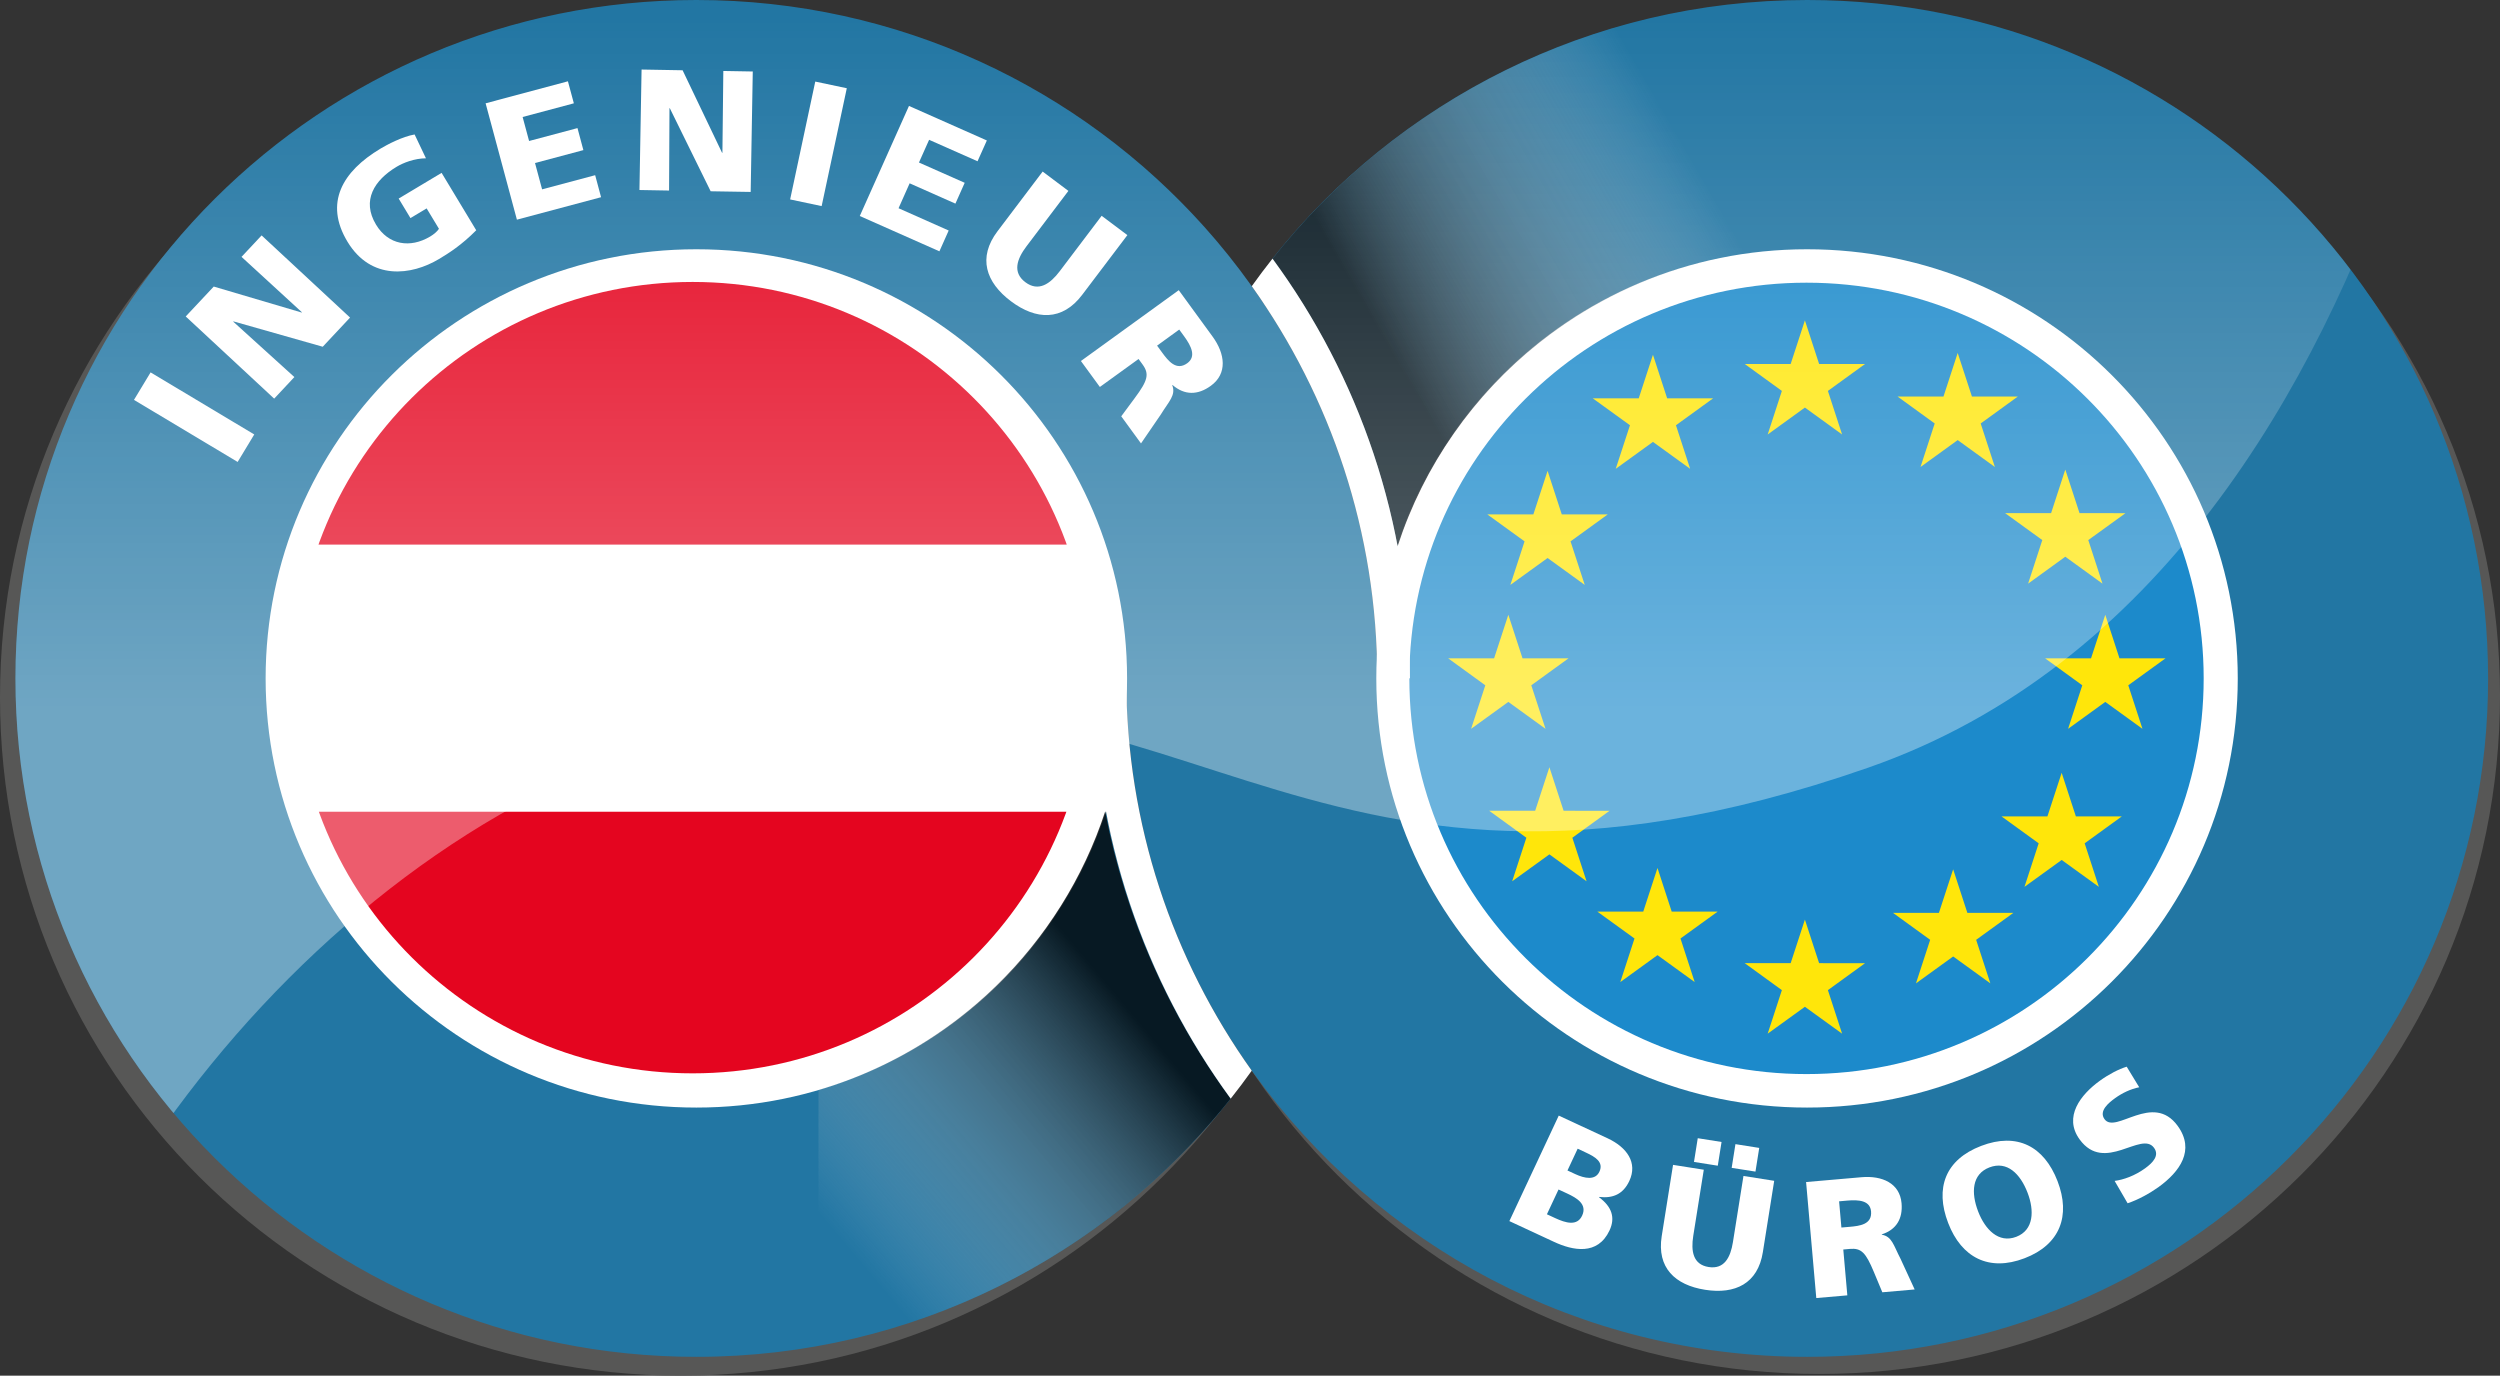 <?xml version="1.0" encoding="UTF-8"?><svg xmlns="http://www.w3.org/2000/svg" xmlns:xlink="http://www.w3.org/1999/xlink" viewBox="0 0 716.52 394.27"><rect x="0" y="0" width="716.52" height="394.27" fill="#333333" stroke="none"/><defs><style>.cls-1{fill-rule:evenodd;}.cls-1,.cls-2,.cls-3,.cls-4,.cls-5,.cls-6,.cls-7,.cls-8,.cls-9,.cls-10,.cls-11{stroke-width:0px;}.cls-1,.cls-9{fill:#fff;}.cls-2{fill:#e4051f;}.cls-3{fill:#2276a3;}.cls-12{isolation:isolate;}.cls-4{fill:none;}.cls-13{clip-path:url(#clippath-1);}.cls-5{fill:#1c8acb;}.cls-6{fill:url(#Unbenannter_Verlauf_26);opacity:.79;}.cls-6,.cls-8{mix-blend-mode:multiply;}.cls-14{clip-path:url(#clippath);}.cls-7{fill:#575756;}.cls-8{fill:url(#Unbenannter_Verlauf_27);opacity:.8;}.cls-10{fill:#ffe60a;}.cls-11{fill:url(#Unbenannter_Verlauf_41);opacity:.35;}</style><clipPath id="clippath"><path class="cls-4" d="M84.68,194.22c0,62.63,50.97,113.41,113.84,113.41s113.82-50.78,113.82-113.41-50.96-113.41-113.82-113.41-113.84,50.77-113.84,113.41"/></clipPath><linearGradient id="Unbenannter_Verlauf_27" x1="353.24" y1="124.37" x2="523.41" y2="26.12" gradientUnits="userSpaceOnUse"><stop offset=".26" stop-color="#000"/><stop offset=".78" stop-color="#f8f8f8" stop-opacity="0"/></linearGradient><linearGradient id="Unbenannter_Verlauf_26" x1="222.09" y1="370.84" x2="366.65" y2="249.54" gradientUnits="userSpaceOnUse"><stop offset=".13" stop-color="#fff" stop-opacity="0"/><stop offset=".69" stop-color="#000"/></linearGradient><clipPath id="clippath-1"><path class="cls-4" d="M517.95,0c-65.73,0-123.82,32.41-159.18,82.03C323.4,32.41,265.31,0,199.57,0,91.79,0,4.42,87.05,4.42,194.44s87.37,194.44,195.15,194.44c65.73,0,123.83-32.41,159.19-82.03,35.36,49.62,93.46,82.03,159.18,82.03,107.78,0,195.15-87.05,195.15-194.44S625.73,0,517.95,0Z"/></clipPath><linearGradient id="Unbenannter_Verlauf_41" x1="282.84" y1="-206.28" x2="282.84" y2="455.33" gradientUnits="userSpaceOnUse"><stop offset=".32" stop-color="#fff" stop-opacity="0"/><stop offset=".62" stop-color="#fff"/></linearGradient></defs><g class="cls-12"><g id="Ebene_1"><g id="schatten"><path class="cls-7" d="M326.22,199.35c0-107.39,87.37-194.44,195.15-194.44s195.15,87.05,195.15,194.44-87.37,194.44-195.15,194.44-195.15-87.05-195.15-194.44"/><path class="cls-7" d="M0,199.83C0,92.45,87.37,5.39,195.15,5.39s195.16,87.05,195.16,194.44-87.37,194.44-195.16,194.44S0,307.22,0,199.83"/></g><path id="kreise_blau" class="cls-3" d="M517.95,0c-62.17,0-117.51,29-153.25,74.13,24.76,33.73,39.39,75.3,39.39,120.29h-9.36c0-41.89-13.35-80.65-35.97-112.39-4.18-5.87-8.66-11.5-13.45-16.86C309.57,25.2,257.54,0,199.57,0,91.79,0,4.42,87.05,4.42,194.44s87.37,194.44,195.15,194.44c62.12,0,117.42-28.95,153.16-74-24.72-33.8-39.34-75.41-39.24-120.44l9.31.02c0,41.89,13.35,80.65,35.97,112.39.15.21.3.43.46.64,35.4,49.26,93.28,81.39,158.73,81.39,107.78,0,195.15-87.05,195.15-194.44S625.73,0,517.95,0Z"/><g id="kreise_weiss"><path class="cls-9" d="M394.46,194.44c0-67.93,55.27-123,123.45-123s123.45,55.06,123.45,123-55.27,123-123.45,123-123.45-55.06-123.45-123"/><path class="cls-9" d="M76.13,194.44c0-67.93,55.27-123,123.45-123s123.45,55.06,123.45,123-55.27,123-123.45,123-123.45-55.06-123.45-123"/></g><g id="ingenieur"><g class="cls-14"><rect class="cls-2" x="85.88" y="65.02" width="226.37" height="91.06"/><rect class="cls-2" x="85.88" y="232.65" width="226.37" height="91.06"/></g><polygon class="cls-9" points="68.11 132.4 72.87 124.52 43.16 106.73 38.4 114.61 68.11 132.4"/><polygon class="cls-9" points="78.58 114.25 84.37 108.07 66.85 92.19 66.91 92.11 92.5 99.38 100.33 91.02 74.98 67.47 69.22 73.62 86.53 89.5 86.47 89.58 61.26 82.13 53.23 90.7 78.58 114.25"/><path class="cls-9" d="M126.56,49.55l-12.3,7.36,3.38,5.6,4.64-2.78,3.53,5.85c-.52.78-1.44,1.56-2.5,2.2-5.79,3.46-12.04,2.42-15.54-3.4-4.17-6.92-.5-12.74,5.92-16.59,1.87-1.12,5.04-2.39,8.39-2.42l-3.25-6.83c-3.56.63-7.82,2.89-9.78,4.06-10.89,6.52-16.19,15.52-9.46,26.68,6.76,11.19,18.31,9.7,26.23,4.96,2.73-1.63,6.42-3.95,10.67-8.24l-9.92-16.45Z"/><polygon class="cls-9" points="148.15 62.96 172.27 56.52 170.58 50.21 155.37 54.27 153.34 46.72 167.2 43.02 165.51 36.71 151.64 40.41 149.79 33.53 164.47 29.61 162.77 23.3 139.18 29.61 148.15 62.96"/><polygon class="cls-9" points="183.27 54.46 191.76 54.61 191.88 31.01 191.97 31.01 203.68 54.82 215.15 55.01 215.75 20.49 207.31 20.34 207.05 43.79 206.95 43.79 195.64 20.14 183.88 19.93 183.27 54.46"/><polygon class="cls-9" points="226.46 57.16 235.49 59.07 242.7 25.29 233.66 23.38 226.46 57.16"/><polygon class="cls-9" points="246.42 61.91 269.24 72.03 271.9 66.07 257.53 59.68 260.71 52.54 273.83 58.36 276.49 52.39 263.38 46.58 266.29 40.07 280.17 46.22 282.84 40.26 260.52 30.36 246.42 61.91"/><path class="cls-9" d="M323.12,67.39l-7.38-5.54-12.02,15.89c-2.75,3.64-6.07,5.97-9.84,3.15-3.77-2.83-2.43-6.66.32-10.3l12.01-15.88-7.38-5.54-12.94,17.11c-5.71,7.55-3.36,14.64,3.86,20.06,7.21,5.42,14.71,5.71,20.41-1.84l12.95-17.11Z"/><path class="cls-1" d="M337.97,94.45l1.43,1.96c2.07,2.84,3.49,5.79.88,7.69-3.17,2.29-5.47-.69-7.23-3.09l-1.42-1.95,6.34-4.6ZM309.8,103.47l5.43,7.44,11.09-8.02,1.14,1.56c2.01,2.76,1.51,4.6-2.21,9.61l-3.89,5.26,5.66,7.77,5.65-8.25c2.39-3.88,4.4-5.58,3.3-8.44l.08-.06c3.47,2.99,7.24,2.95,10.98.24,4.82-3.49,4.12-9.16.5-14.12l-9.69-13.29-28.04,20.3Z"/></g><g id="büros"><path class="cls-5" d="M403.93,194.43c0-62.64,50.97-113.41,113.83-113.41s113.83,50.77,113.83,113.41-50.96,113.41-113.83,113.41-113.83-50.77-113.83-113.41"/><polygon class="cls-10" points="527.96 124.53 517.3 116.81 506.63 124.53 510.7 112.04 500.05 104.32 513.22 104.32 517.3 91.83 521.37 104.32 534.54 104.32 523.89 112.04 527.96 124.53"/><polygon class="cls-10" points="571.75 133.85 561.09 126.13 550.43 133.85 554.5 121.37 543.84 113.64 557.02 113.64 561.09 101.16 565.17 113.64 578.34 113.64 567.68 121.37 571.75 133.85"/><polygon class="cls-10" points="484.41 134.37 473.75 126.65 463.08 134.37 467.16 121.88 456.5 114.17 469.67 114.17 473.75 101.68 477.82 114.17 490.99 114.17 480.34 121.88 484.41 134.37"/><polygon class="cls-10" points="602.59 167.28 591.93 159.56 581.27 167.28 585.34 154.79 574.68 147.07 587.86 147.07 591.93 134.58 596.01 147.07 609.18 147.08 598.52 154.79 602.59 167.28"/><polygon class="cls-10" points="454.2 167.64 443.55 159.93 432.88 167.64 436.95 155.16 426.29 147.44 439.47 147.44 443.55 134.95 447.62 147.44 460.79 147.44 450.13 155.16 454.2 167.64"/><polygon class="cls-10" points="614.05 208.89 603.39 201.17 592.73 208.89 596.8 196.41 586.14 188.68 599.31 188.68 603.39 176.2 607.46 188.69 620.64 188.69 609.98 196.41 614.05 208.89"/><polygon class="cls-10" points="442.96 208.89 432.3 201.17 421.63 208.89 425.7 196.41 415.05 188.68 428.22 188.68 432.3 176.2 436.37 188.69 449.54 188.69 438.88 196.41 442.96 208.89"/><polygon class="cls-10" points="454.72 252.58 444.07 244.87 433.4 252.58 437.47 240.1 426.81 232.37 439.99 232.37 444.07 219.89 448.14 232.37 461.31 232.38 450.65 240.1 454.72 252.58"/><polygon class="cls-10" points="485.71 281.47 475.05 273.75 464.39 281.47 468.46 268.98 457.8 261.27 470.97 261.27 475.05 248.77 479.12 261.27 492.3 261.27 481.64 268.98 485.71 281.47"/><polygon class="cls-10" points="527.96 296.26 517.3 288.55 506.63 296.26 510.7 283.78 500.05 276.05 513.22 276.05 517.3 263.57 521.37 276.05 534.54 276.06 523.89 283.78 527.96 296.26"/><polygon class="cls-10" points="601.55 254.18 590.89 246.47 580.23 254.18 584.3 241.7 573.64 233.98 586.81 233.98 590.89 221.49 594.96 233.98 608.14 233.98 597.48 241.7 601.55 254.18"/><polygon class="cls-10" points="570.45 281.84 559.79 274.13 549.13 281.84 553.2 269.36 542.54 261.63 555.71 261.63 559.79 249.15 563.86 261.63 577.04 261.64 566.38 269.36 570.45 281.84"/><path class="cls-1" d="M452.16,329.22l2.35,1.1c2.69,1.25,5.19,2.72,3.89,5.5-1.19,2.55-4.24,1.93-6.89.7l-2.26-1.05,2.92-6.24ZM446.69,340.92l2.48,1.15c2.78,1.29,5.81,3.07,4.27,6.36-1.44,3.07-4.73,2.07-7.69.7l-2.39-1.11,3.33-7.1ZM432.6,349.98l12.78,5.94c5.43,2.53,12.53,3.98,15.92-3.26,1.73-3.68.65-6.82-3.01-9.52l.04-.09c3.92.45,6.87-.76,8.65-4.58,2.43-5.2-.63-9.62-6.28-12.25l-13.95-6.48-14.15,30.23Z"/><path class="cls-1" d="M508.5,338.43l-8.81-1.39-3.02,18.97c-.69,4.34-2.46,7.84-6.96,7.13-4.5-.71-5.1-4.58-4.41-8.92l3.02-18.97-8.81-1.39-3.25,20.44c-1.43,9.02,3.8,14,12.42,15.36,8.62,1.36,15.14-1.77,16.57-10.79l3.25-20.44ZM485.51,333.02l6.82,1.08,1.08-6.8-6.82-1.08-1.08,6.8ZM496.31,334.72l6.82,1.07,1.08-6.79-6.82-1.08-1.08,6.8Z"/><path class="cls-1" d="M527.09,344.31l2.35-.21c3.39-.29,6.54,0,6.82,3.1.33,3.76-3.29,4.17-6.16,4.42l-2.34.2-.66-7.52ZM520.57,372.03l8.89-.77-1.16-13.14,1.87-.17c3.3-.29,4.57,1.04,6.89,6.6l2.43,5.83,9.27-.81-4.04-8.77c-2.03-3.9-2.44-6.41-5.38-6.92v-.1c4.2-1.37,6.05-4.51,5.66-8.94-.51-5.72-5.57-7.96-11.49-7.44l-15.87,1.38,2.92,33.23Z"/><path class="cls-1" d="M566.96,347.24c-2.08-5.4-1.82-10.72,3.24-12.66,5.06-1.93,8.83,1.84,10.91,7.25,1.98,5.13,1.82,10.72-3.24,12.65-5.06,1.94-8.93-2.11-10.91-7.24M558.36,350.52c3.81,9.91,11.67,14.01,21.88,10.11,10.21-3.9,13.28-12.2,9.47-22.1-3.85-9.99-11.58-14.05-21.88-10.11-10.3,3.94-13.32,12.1-9.47,22.1"/><path class="cls-9" d="M609.78,344.87c2.97-.97,6.39-2.86,8.92-4.68,6.01-4.36,10.53-10.52,5.43-17.52-7.1-9.74-17.77,2.47-20.95-1.9-1.72-2.36,1.19-4.7,3.02-6.03,2.06-1.48,4.43-2.62,6.92-3.12l-3.59-5.9c-2.28.7-5.12,2.17-7.72,4.05-5.43,3.93-10.5,10.32-5.76,16.81,7.16,9.82,17.66-2.62,21.32,2.4,1.58,2.17-.26,4.2-2.55,5.86-2.99,2.16-6.15,3.27-8.75,3.62l3.72,6.4Z"/></g><g id="schatten-2"><path class="cls-8" d="M364.72,74.15c17.63,24.02,30.12,52.03,35.85,82.41,15.09-46.5,57.2-80.83,107.93-84.65V.29c-58.31,2.78-109.87,31.04-143.78,73.86Z"/><path class="cls-6" d="M234.58,312.36v73.37c47.65-8.61,89.26-34.46,118.12-70.84-17.65-23.99-30.17-51.97-35.94-82.33-12.53,38.29-43.3,68.34-82.18,79.8Z"/></g><g id="trennung_weiss"><path class="cls-9" d="M394.74,194.42h9.36c0-44.98-14.64-86.56-39.39-120.29-2.04,2.58-4.02,5.22-5.94,7.9,22.62,31.74,35.96,70.5,35.97,112.39Z"/><path class="cls-9" d="M322.8,194.46l-9.31-.02c-.11,45.03,14.52,86.63,39.24,120.44,2.08-2.62,4.09-5.3,6.03-8.02-22.62-31.74-35.96-70.5-35.97-112.39Z"/></g><g id="spiegelung"><g class="cls-13"><path class="cls-11" d="M-6.01,455.33c9.22-99.92,98.95-219.05,208.22-245.96,137.04-33.75,166.21,68.81,333.17,10.67,166.06-57.82,181.42-317.47,181.42-317.47L-1.63-206.28-151.12,105.76-6.01,455.33Z"/></g></g></g></g></svg>